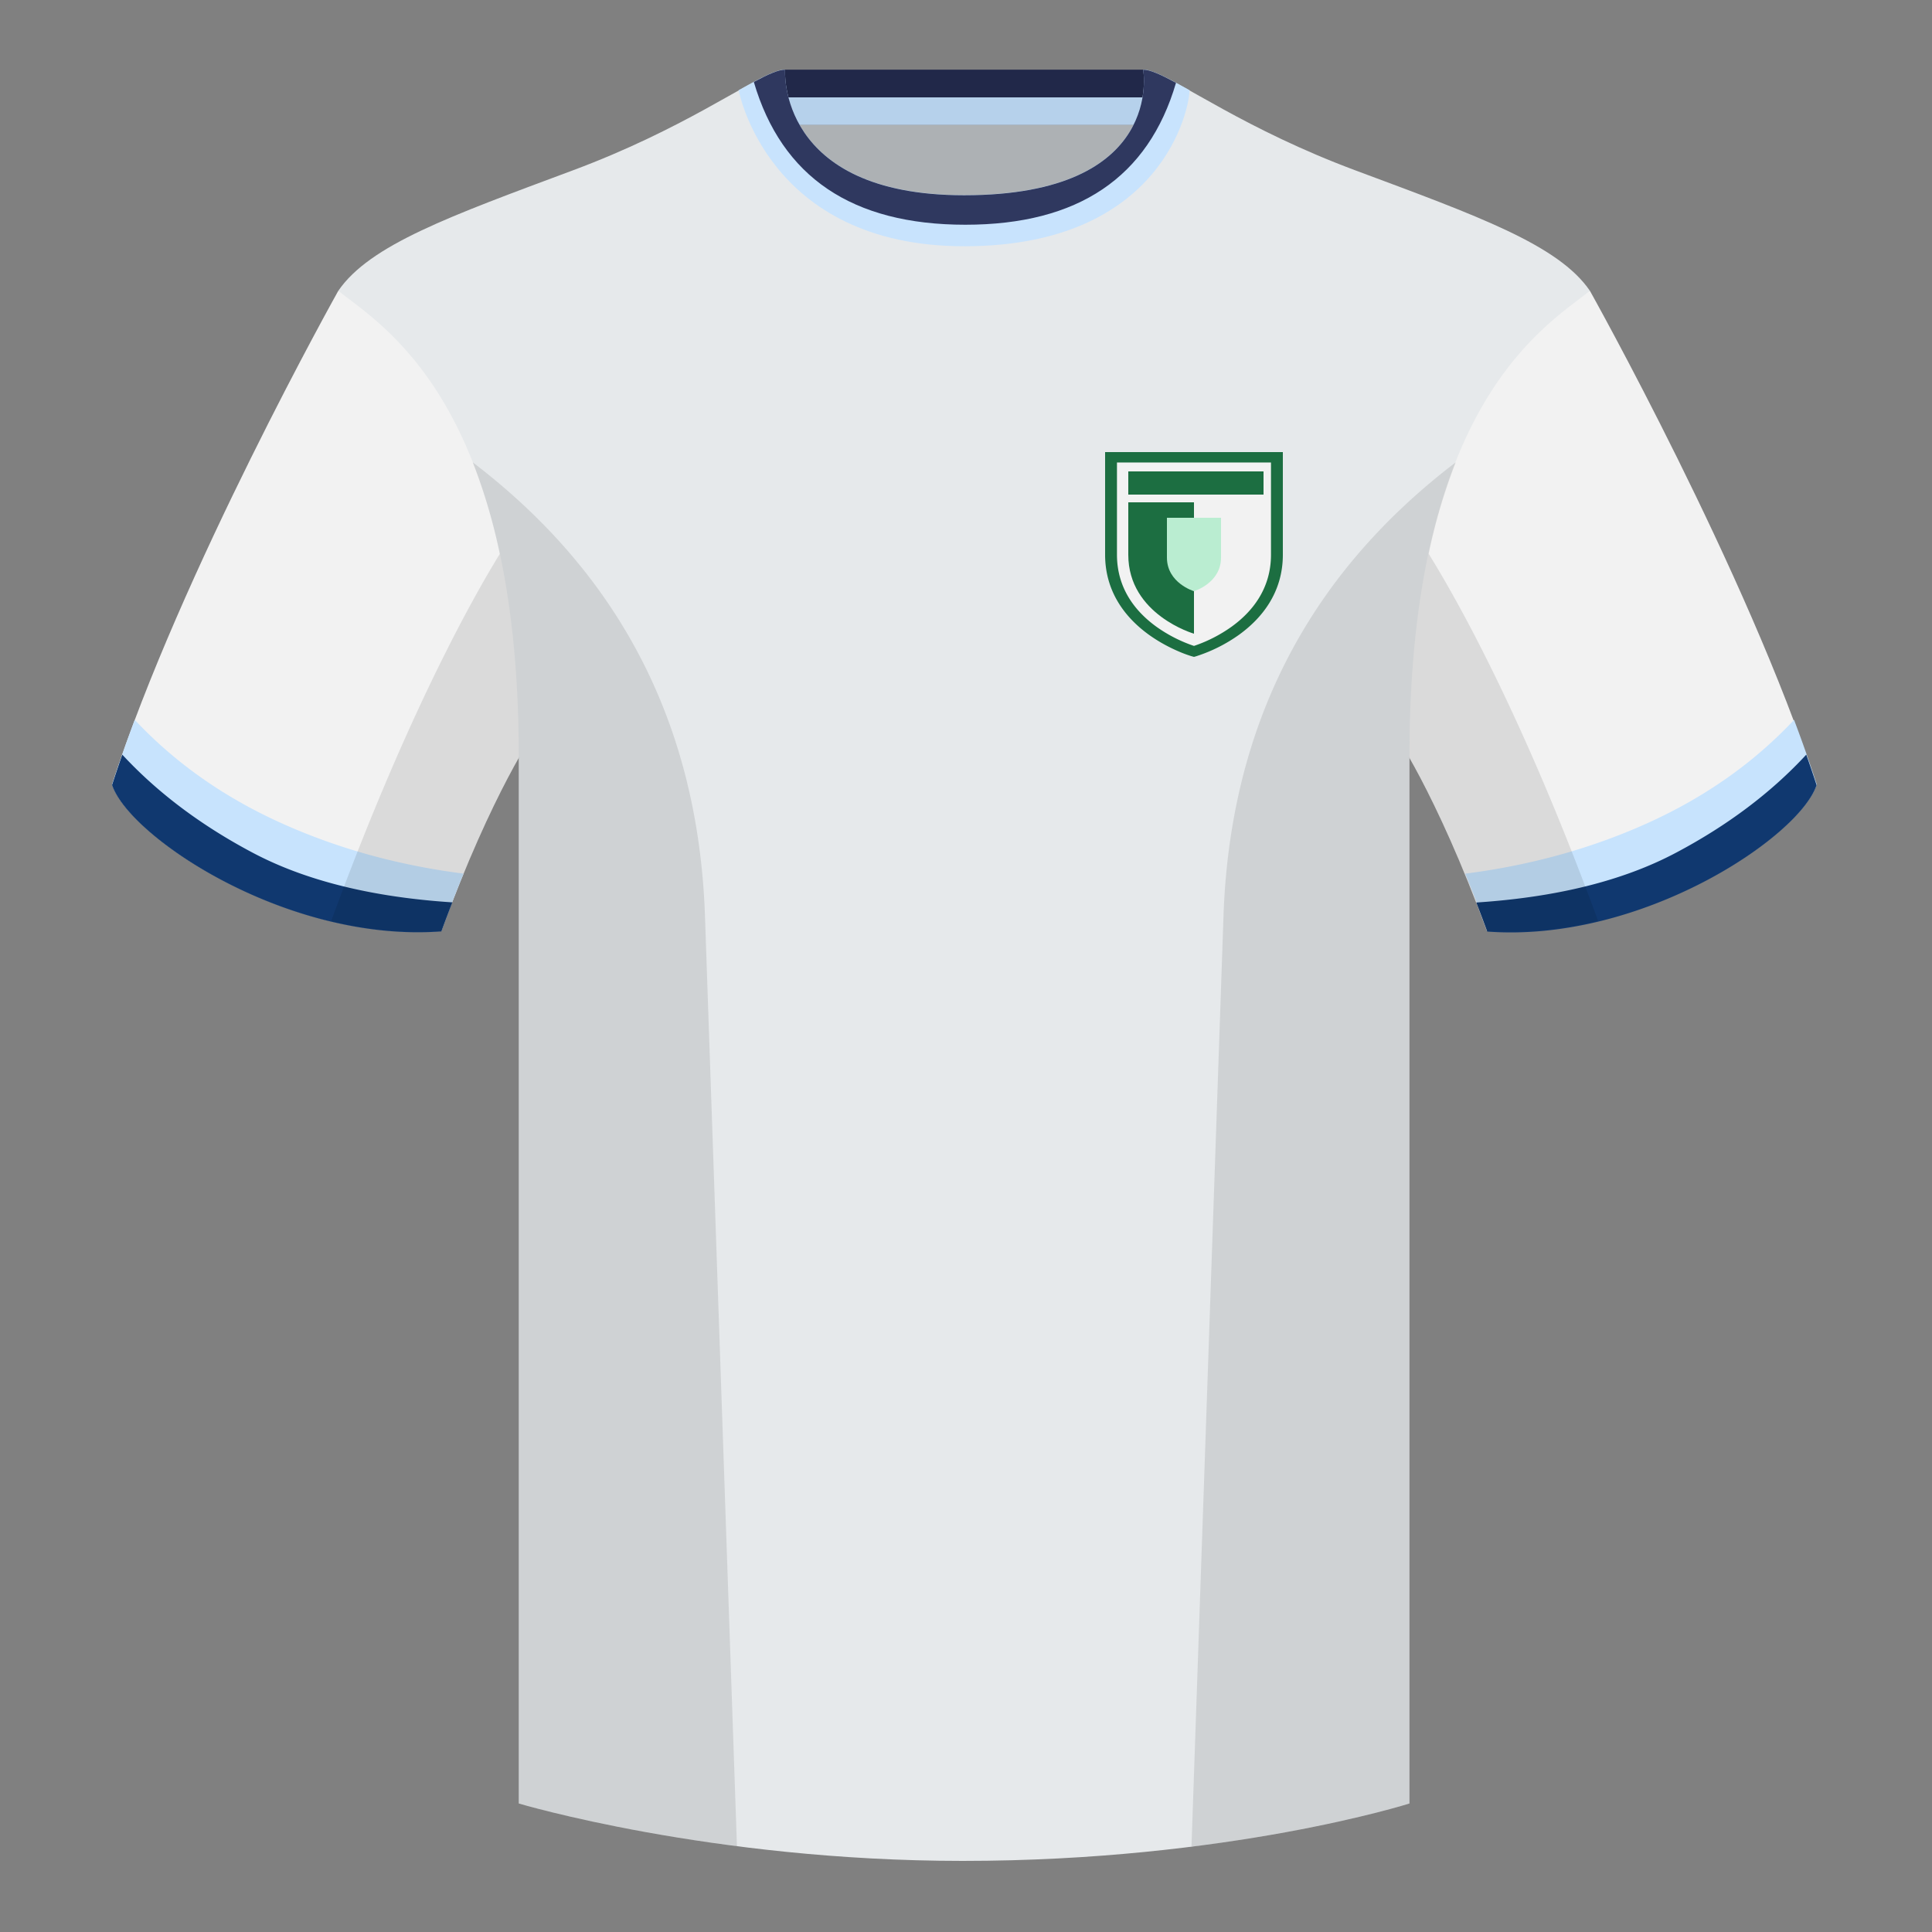 <svg xmlns="http://www.w3.org/2000/svg" width="500" height="500" fill="none" viewBox="0 0 500 500"><rect x="0" y="0" width="500" height="500" fill="#808080" stroke="none"/><g clip-path="url(#clip0_5839_4467)"><path fill="#ADB1B4" fill-rule="evenodd" d="M203 109.22h93.65v-87.3H203v87.3Z" clip-rule="evenodd"/><path fill="#212849" fill-rule="evenodd" d="M202.86 32.23h93.46v-14.2h-93.46v14.2Z" clip-rule="evenodd"/><path fill="#B6D1EB" fill-rule="evenodd" d="M202.87 32.3h93.46v-7.1h-93.46v7.1Z" clip-rule="evenodd"/><path fill="#F2F2F2" fill-rule="evenodd" d="M87.55 75.26S46.78 148.06 29 203.03c4.44 13.37 45.2 40.86 85.23 37.88 13.34-36.4 24.46-52 24.46-52s2.97-95.08-51.14-113.65M411.47 75.26s40.76 72.8 58.55 127.77c-4.44 13.37-45.2 40.86-85.23 37.88-13.34-36.4-24.46-52-24.46-52s-2.96-95.08 51.14-113.65" clip-rule="evenodd"/><path fill="#E6E9EB" fill-rule="evenodd" d="M249.51 57.7c-50.08 0-47.8-39.47-48.74-39.14-7.52 2.62-24.13 14.94-52.44 25.5-31.87 11.88-52.63 19.31-60.78 31.2 11.11 8.91 46.7 28.97 46.7 120.34v271.14s49.65 14.86 114.88 14.86c68.93 0 115.64-14.86 115.64-14.86V195.6c0-91.37 35.59-111.43 46.7-120.34-8.15-11.89-28.9-19.32-60.78-31.2-28.36-10.58-44.98-22.92-52.48-25.51-.92-.32 4.18 39.15-48.7 39.15Z" clip-rule="evenodd"/><path fill="#C7E3FD" fill-rule="evenodd" d="M119.98 226.1c-1.85 4.5-3.77 9.43-5.75 14.81-40.02 2.98-80.79-24.5-85.23-37.88a375.65 375.65 0 0 1 5.88-16.73c10.27 10.96 22.74 19.8 37.42 26.49 14.66 6.69 30.55 11.12 47.68 13.3ZM379.2 226.1c17.14-2.19 33.03-6.62 47.69-13.31 14.67-6.7 27.14-15.53 37.41-26.49a375.9 375.9 0 0 1 5.89 16.73c-4.45 13.37-45.21 40.86-85.24 37.88a407.34 407.34 0 0 0-5.75-14.81Z" clip-rule="evenodd"/><path fill="#10386F" fill-rule="evenodd" d="M467.46 195.3c.94 2.67 1.83 5.3 2.67 7.9-4.45 13.38-45.21 40.86-85.23 37.89a434.6 434.6 0 0 0-2.84-7.52c20.8-1.36 38-5.64 51.6-12.84 13.42-7.1 24.7-15.58 33.8-25.43ZM31.65 195.3c9.1 9.83 20.37 18.3 33.78 25.4 13.6 7.2 30.82 11.48 51.64 12.83-.93 2.4-1.88 4.9-2.84 7.52-40.02 2.97-80.79-24.51-85.23-37.89.84-2.58 1.72-5.2 2.65-7.86Z" clip-rule="evenodd"/><path fill="#C8E3FD" fill-rule="evenodd" d="M307.85 23.34c-5.77-3.23-9.73-5.34-12-5.34 0 0 5.88 32.5-46.34 32.5-48.52 0-46.34-32.5-46.34-32.5-2.28 0-6.23 2.1-12 5.34 0 0 7.37 40.39 58.4 40.39 51.48 0 58.28-35.9 58.28-40.38Z" clip-rule="evenodd"/><path fill="#2F385F" fill-rule="evenodd" d="M195.09 21.21c3.69-1.98 6.37-3.18 8.09-3.18 0 0-2.19 32.5 46.33 32.5 52.22 0 46.34-32.5 46.34-32.5 1.78 0 4.6 1.29 8.5 3.4-7.17 24.49-25.35 36.73-54.52 36.73-29.27 0-47.51-12.32-54.74-36.95Z" clip-rule="evenodd"/><path fill="#000" fill-opacity=".1" fill-rule="evenodd" d="M413.58 238.32a93.75 93.75 0 0 1-28.8 2.6c-8.2-22.37-15.55-36.89-20-44.75v270.57s-21.1 6.71-55.87 11.12c-.18-.03-.37-.05-.55-.06l8.28-240.71c2.06-59.75 31.09-95.29 60.1-117.44a148.59 148.59 0 0 0-7 23.67c7.35 11.85 24.44 42.07 43.83 94.96l.01.04ZM190.72 477.8c-34.25-4.4-56.48-11.06-56.48-11.06V196.17c-4.46 7.87-11.81 22.38-20 44.75a93.6 93.6 0 0 1-28.52-2.53l.02-.1c19.38-52.84 36.3-83.06 43.61-94.94a148.74 148.74 0 0 0-7-23.7c29 22.15 58.04 57.69 60.1 117.44l8.27 240.7Z" clip-rule="evenodd"/><path fill="#F2F2F2" fill-rule="evenodd" d="M288 118h42v25.58c0 19.32-21 25.42-21 25.42s-21-6.1-21-25.42V118Z" clip-rule="evenodd"/><path fill="#1C6E41" fill-rule="evenodd" d="M286 117h46v26.55c0 10.02-5.68 16.63-11.3 20.7a40.3 40.3 0 0 1-10.95 5.53l-.2.07-.06.01h-.02l-.47-1.27-.47 1.28h-.02l-.06-.02-.2-.06a31.21 31.21 0 0 1-3.28-1.23c-2.09-.9-4.88-2.3-7.68-4.32-5.61-4.06-11.29-10.67-11.29-20.7V117Zm23 51.59-.47 1.28.47.13.47-.13-.47-1.28Zm0-1.43.36-.12a37.17 37.17 0 0 0 9.4-4.87c5.12-3.7 10.17-9.62 10.17-18.62v-23.86h-39.86v23.86c0 9 5.05 14.91 10.17 18.62a37.17 37.17 0 0 0 9.4 4.87l.36.12Z" clip-rule="evenodd"/><path fill="#1C6E41" fill-rule="evenodd" d="M309 130v34s-17-4.9-17-20.43V130h17Z" clip-rule="evenodd"/><path fill="#1C6E41" d="M292 122h35v6h-35z"/><path fill="#BAEDD1" fill-rule="evenodd" d="M302 134h14v10.3c0 6.61-7 8.7-7 8.7s-7-2.09-7-8.7V134Z" clip-rule="evenodd"/></g><defs><clipPath id="clip0_5839_4467"><path fill="#fff" d="M0 0h500v500H0z"/></clipPath></defs></svg>